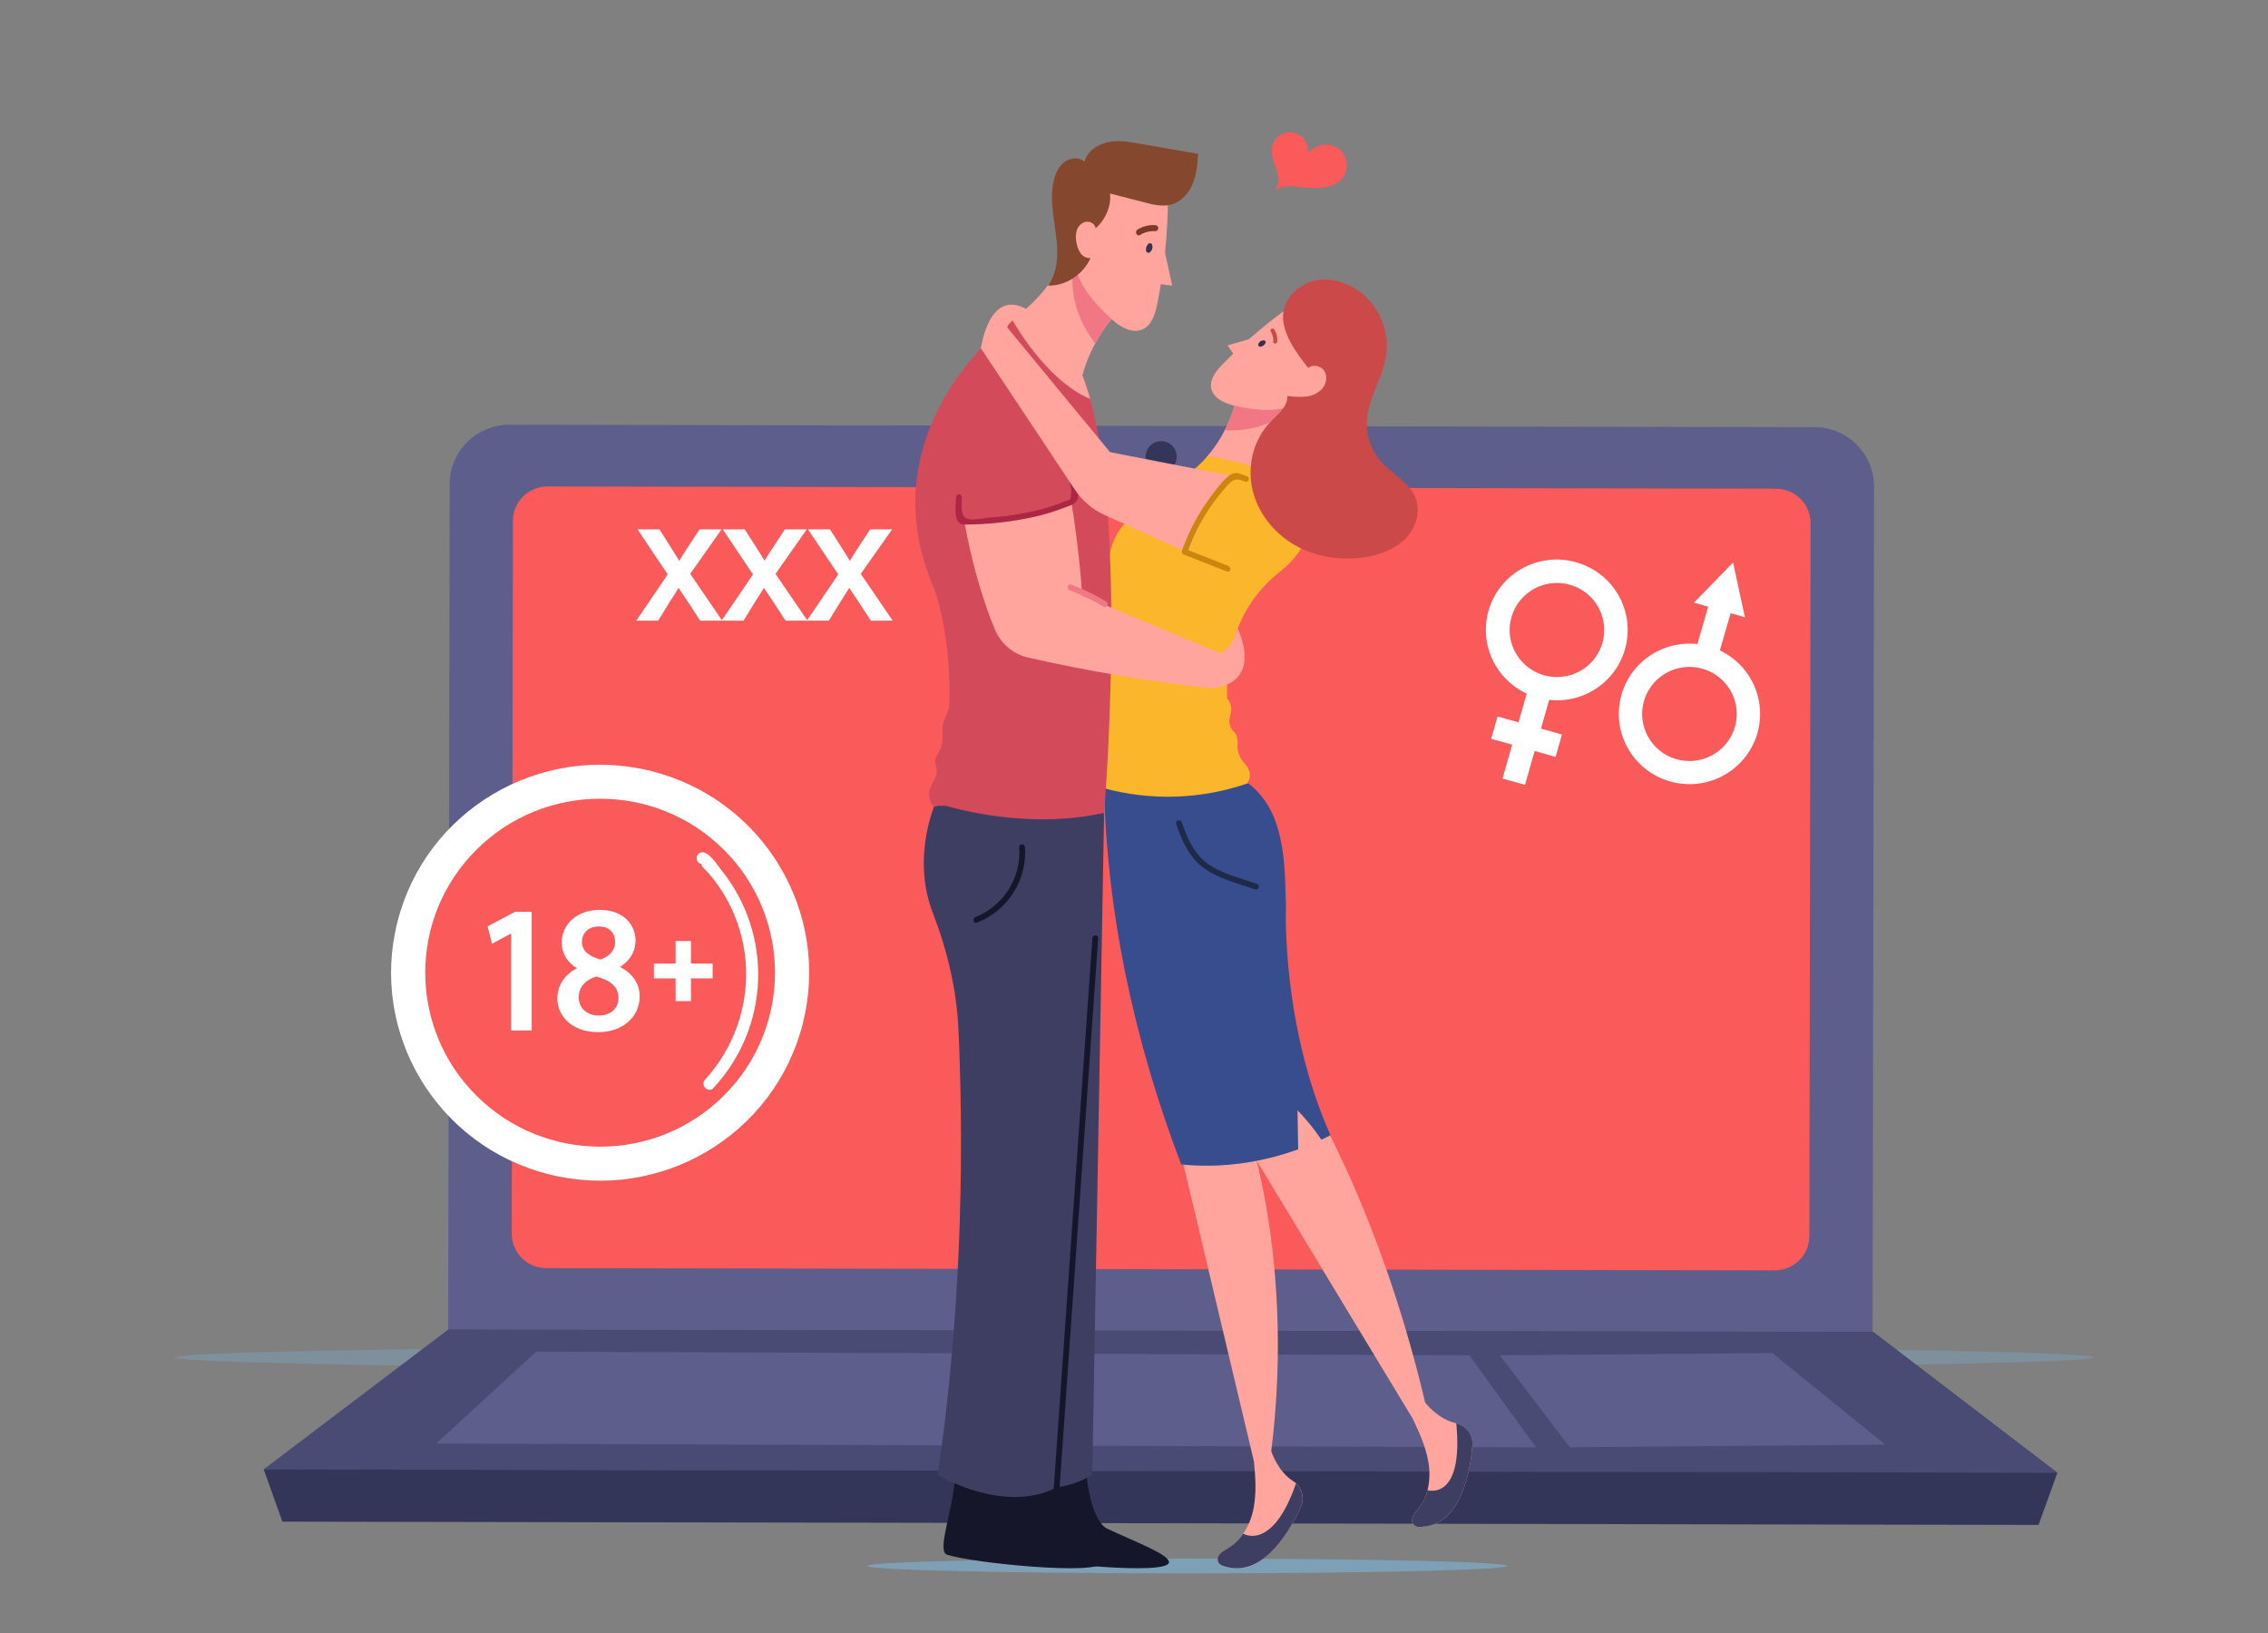 <svg width="175" height="126" viewBox="0 0 175 126" fill="none" xmlns="http://www.w3.org/2000/svg">
<rect x="0" y="0" width="175" height="126" fill="#808080" stroke="none"/>
<path opacity="0.5" d="M161.524 104.737C161.524 105.267 128.376 105.699 87.5 105.699C46.624 105.699 13.476 105.267 13.476 104.737C13.476 104.206 46.624 103.776 87.5 103.776C128.376 103.776 161.524 104.206 161.524 104.737Z" fill="#7DA0B6"/>
<path d="M140.011 32.959L39.31 32.773C38.089 32.771 36.918 33.252 36.053 34.109C35.188 34.966 34.701 36.13 34.698 37.345L34.584 102.566L144.492 102.77L144.602 37.549C144.604 36.335 144.122 35.169 143.261 34.309C142.401 33.448 141.232 32.963 140.011 32.959Z" fill="#5D5E8B"/>
<path d="M137.048 37.709L42.246 37.534C41.54 37.532 40.862 37.81 40.362 38.306C39.861 38.802 39.579 39.475 39.578 40.178L39.485 95.192C39.484 95.54 39.552 95.884 39.685 96.206C39.819 96.528 40.014 96.82 40.261 97.067C40.508 97.313 40.801 97.509 41.124 97.643C41.447 97.777 41.793 97.846 42.143 97.846L136.943 98.02C137.293 98.021 137.639 97.953 137.963 97.821C138.286 97.688 138.58 97.494 138.828 97.248C139.076 97.003 139.272 96.711 139.407 96.39C139.541 96.069 139.611 95.724 139.611 95.376L139.706 40.362C139.706 39.66 139.427 38.986 138.929 38.489C138.43 37.991 137.754 37.711 137.048 37.709Z" fill="#FA5A59"/>
<path d="M158.75 113.643L20.348 113.383L34.627 102.566L144.535 102.77L158.75 113.643Z" fill="url(#paint0_linear_532_2)"/>
<path d="M158.74 113.643L20.337 113.383L34.616 102.566L144.524 102.77L158.74 113.643Z" fill="#494B75"/>
<path d="M33.658 111.379L41.375 104.29L113.381 104.578L118.519 111.677L33.658 111.379Z" fill="#5D5E8B"/>
<path d="M145.473 111.468L121.125 111.671L115.725 104.573L136.756 104.402L145.473 111.468Z" fill="#5D5E8B"/>
<path d="M157.295 117.662L21.788 117.408L20.348 113.374L158.75 113.634L157.295 117.662Z" fill="#333659"/>
<path d="M90.795 35.236C90.795 35.472 90.724 35.703 90.592 35.899C90.46 36.095 90.272 36.248 90.053 36.338C89.834 36.428 89.592 36.451 89.36 36.405C89.127 36.358 88.913 36.244 88.746 36.077C88.578 35.91 88.464 35.697 88.418 35.466C88.372 35.234 88.396 34.994 88.487 34.776C88.579 34.558 88.733 34.372 88.93 34.241C89.127 34.11 89.359 34.041 89.597 34.041C89.754 34.041 89.91 34.072 90.056 34.132C90.201 34.193 90.333 34.281 90.445 34.392C90.556 34.502 90.644 34.634 90.704 34.779C90.764 34.924 90.795 35.079 90.795 35.236Z" fill="#333659"/>
<path d="M61.943 78.986C64.126 70.395 58.896 61.67 50.26 59.498C41.625 57.326 32.854 62.529 30.67 71.12C28.487 79.711 33.717 88.436 42.353 90.608C50.989 92.781 59.759 87.577 61.943 78.986Z" fill="white"/>
<path d="M55.846 84.543C61.116 79.301 61.116 70.802 55.846 65.56C50.577 60.318 42.034 60.318 36.764 65.56C31.495 70.802 31.495 79.301 36.764 84.543C42.034 89.785 50.577 89.785 55.846 84.543Z" fill="#FA5A59"/>
<path d="M54.193 66.672C53.906 66.672 54.566 67.256 54.649 67.347C54.931 67.669 55.195 68.007 55.438 68.359C55.814 68.899 56.145 69.469 56.428 70.063C57.122 71.528 57.508 73.118 57.564 74.736C57.675 77.893 56.54 80.968 54.403 83.304C54.009 83.738 54.654 84.384 55.05 83.947C57.16 81.681 58.382 78.738 58.494 75.652C58.605 72.565 57.599 69.542 55.659 67.132C55.362 66.763 54.736 65.761 54.2 65.761C53.611 65.761 53.609 66.669 54.2 66.669L54.193 66.672Z" fill="white"/>
<path d="M53.316 74.346V72.608H52.13V74.346H50.457V75.492H52.13V77.246H53.316V75.492H54.987V74.346H53.316Z" fill="white"/>
<path d="M37.624 71.476L37.966 72.815L39.438 72.025V79.504H41.027V70.349H39.739L37.624 71.476Z" fill="white"/>
<path d="M47.833 74.609C48.873 73.965 49.04 73.072 49.04 72.568C49.04 71.428 48.173 70.203 46.271 70.203C44.574 70.203 43.341 71.27 43.341 72.742C43.341 73.544 43.762 74.246 44.51 74.709C43.523 75.238 43.005 76.047 43.005 77.069C43.005 78.35 44.089 79.64 46.163 79.64C48.017 79.64 49.356 78.483 49.356 76.887C49.362 75.913 48.824 75.113 47.833 74.609ZM46.204 71.488C47.133 71.488 47.465 72.109 47.465 72.688C47.465 73.518 46.726 73.898 46.344 74.039C45.362 73.765 44.903 73.326 44.903 72.662C44.903 72.077 45.312 71.488 46.204 71.488ZM46.19 78.356C45.975 78.363 45.76 78.326 45.559 78.248C45.358 78.17 45.175 78.052 45.021 77.902C44.896 77.77 44.8 77.614 44.738 77.444C44.676 77.273 44.65 77.092 44.661 76.911C44.661 76.179 45.153 75.612 46.017 75.344C47.226 75.697 47.72 76.185 47.72 77.019C47.72 77.816 47.106 78.356 46.19 78.356Z" fill="white"/>
<path d="M66.418 44.277L68.837 40.842H67.142L66.062 42.492C65.877 42.775 65.726 43.014 65.576 43.273C65.424 43.02 65.272 42.767 65.091 42.495L64.043 40.842H62.341L64.68 44.321L62.281 47.856L59.839 44.277L62.256 40.842H60.562L59.481 42.492C59.3 42.767 59.148 43.006 58.996 43.262C58.844 43.009 58.683 42.757 58.511 42.484L57.464 40.842H55.768L58.099 44.321L55.7 47.855L53.258 44.276L55.677 40.842H53.979L52.899 42.492C52.714 42.775 52.563 43.014 52.412 43.273C52.26 43.02 52.101 42.767 51.927 42.495L50.883 40.842H49.187L51.52 44.321L49.096 47.891H50.785L51.739 46.339C52.017 45.923 52.203 45.625 52.358 45.357C52.543 45.648 52.75 45.952 53.008 46.327L54.024 47.891H57.369L58.324 46.339C58.602 45.923 58.78 45.625 58.943 45.357C59.129 45.648 59.335 45.952 59.594 46.327L60.608 47.891H63.953L64.907 46.339C65.185 45.923 65.37 45.625 65.525 45.357C65.711 45.648 65.918 45.952 66.176 46.327L67.192 47.891H68.88L66.418 44.277Z" fill="white"/>
<path d="M121.616 43.385C120.296 43.006 118.881 43.137 117.654 43.751C116.427 44.365 115.477 45.416 114.996 46.696C114.514 47.976 114.535 49.389 115.055 50.654C115.575 51.919 116.556 52.942 117.801 53.519L117.17 55.736L115.554 55.282L115.062 57.006L116.68 57.46L115.937 60.071L117.672 60.558L118.414 57.947L120.03 58.401L120.521 56.676L118.905 56.222L119.534 54.002C120.896 54.153 122.264 53.79 123.369 52.983C124.473 52.176 125.231 50.986 125.493 49.648C125.756 48.311 125.502 46.924 124.784 45.764C124.066 44.604 122.935 43.755 121.616 43.386V43.385ZM119.138 52.104C118.444 51.907 117.824 51.511 117.356 50.965C116.888 50.418 116.594 49.746 116.51 49.033C116.426 48.32 116.557 47.599 116.885 46.96C117.213 46.321 117.724 45.793 118.354 45.443C118.984 45.092 119.704 44.936 120.423 44.992C121.142 45.049 121.828 45.316 122.395 45.761C122.961 46.205 123.382 46.807 123.605 47.489C123.828 48.172 123.843 48.905 123.647 49.596C123.517 50.055 123.297 50.485 123 50.859C122.703 51.234 122.334 51.547 121.915 51.78C121.496 52.013 121.035 52.162 120.559 52.217C120.082 52.273 119.599 52.234 119.138 52.104Z" fill="white"/>
<path d="M132.705 50.187L133.537 47.313L134.638 47.628L133.725 43.403L130.704 46.498L131.805 46.811L130.973 49.694C129.614 49.541 128.247 49.901 127.143 50.704C126.039 51.507 125.279 52.693 125.013 54.028C124.747 55.362 124.995 56.747 125.707 57.908C126.42 59.069 127.545 59.922 128.86 60.296C130.175 60.67 131.583 60.539 132.805 59.929C134.027 59.319 134.974 58.274 135.458 57.002C135.942 55.729 135.928 54.322 135.418 53.06C134.908 51.798 133.94 50.772 132.705 50.187ZM129.348 58.578C128.655 58.379 128.036 57.98 127.571 57.432C127.105 56.884 126.813 56.211 126.732 55.498C126.651 54.785 126.784 54.064 127.114 53.426C127.445 52.788 127.958 52.262 128.589 51.914C129.22 51.566 129.941 51.412 130.66 51.471C131.378 51.531 132.064 51.8 132.628 52.247C133.193 52.694 133.612 53.297 133.833 53.98C134.053 54.663 134.065 55.396 133.867 56.086C133.735 56.545 133.513 56.974 133.215 57.348C132.916 57.722 132.547 58.033 132.127 58.265C131.707 58.496 131.246 58.643 130.769 58.697C130.292 58.75 129.809 58.71 129.348 58.578Z" fill="white"/>
<path d="M116.294 120.825C116.294 121.141 105.243 121.399 91.612 121.399C77.98 121.399 66.929 121.141 66.929 120.825C66.929 120.509 77.98 120.256 91.612 120.256C105.243 120.256 116.294 120.508 116.294 120.825Z" fill="#7DA0B6"/>
<path d="M85.444 117.956C84.246 117.388 83.866 114.201 83.861 114.082C83.842 113.57 82.374 112.171 81.733 113.221C80.471 115.29 78.739 112.02 78.844 112.9C79.137 115.519 77.296 119.648 78.245 119.958C80.267 120.619 90.045 121.572 90.197 120.563C90.282 119.954 87.517 118.936 85.444 117.956Z" fill="#16162B"/>
<path d="M85.193 62.712L84.281 113.796C83.141 114.479 81.835 114.84 80.504 114.84C79.173 114.84 77.867 114.479 76.727 113.796L85.193 62.712Z" fill="#3E3E63"/>
<path d="M80.275 117.956C79.076 117.388 78.696 114.201 78.692 114.082C78.672 113.57 77.204 112.171 76.563 113.221C75.301 115.29 73.569 112.02 73.674 112.9C73.967 115.519 72.126 119.648 73.075 119.958C75.097 120.619 84.876 121.572 85.028 120.563C85.113 119.954 82.347 118.936 80.275 117.956Z" fill="#16162B"/>
<path d="M95.614 85.09C95.614 85.09 100.079 95.951 98.092 111.973L96.755 112.764L90.544 86.595L95.614 85.09Z" fill="#FFA59D"/>
<path d="M100.364 116.31C99.356 118.47 97.234 121.907 94.281 120.784C94.213 120.759 94.152 120.72 94.1 120.668C94.049 120.617 94.009 120.556 93.983 120.488C93.958 120.421 93.947 120.348 93.952 120.276C93.957 120.204 93.978 120.134 94.012 120.07C94.184 119.748 94.541 119.589 94.847 119.396C95.279 119.122 95.648 118.761 95.931 118.337C96.336 117.728 96.61 117.043 96.734 116.323C96.956 115.113 96.873 113.989 96.755 112.764C96.755 112.764 97.221 111.379 98.092 111.972C98.092 111.972 98.571 113.521 99.783 114.283C99.862 114.332 99.936 114.389 100.005 114.452C100.254 114.685 100.423 114.989 100.487 115.323C100.552 115.657 100.509 116.002 100.364 116.31Z" fill="#FFA59D"/>
<path d="M100.26 83.334C100.26 83.334 106.269 92.517 109.97 108.237L108.991 109.438L95.232 86.691L100.26 83.334Z" fill="#FFA59D"/>
<path d="M113.61 111.525C113.414 113.899 112.614 117.847 109.461 117.814C109.388 117.813 109.316 117.797 109.25 117.767C109.184 117.737 109.126 117.693 109.078 117.638C109.03 117.583 108.995 117.519 108.975 117.45C108.954 117.38 108.949 117.307 108.959 117.236C109.009 116.874 109.288 116.6 109.508 116.313C109.81 115.917 110.028 115.464 110.147 114.982C110.322 114.263 110.343 113.515 110.209 112.787C109.996 111.577 109.528 110.55 108.993 109.438C108.993 109.438 108.95 107.978 109.972 108.228C109.972 108.228 110.96 109.518 112.364 109.816C112.744 109.902 113.081 110.123 113.31 110.437C113.54 110.752 113.646 111.139 113.61 111.525Z" fill="#FFA59D"/>
<path d="M99.226 69.95C99.179 68.536 99.179 67.118 98.974 65.714C98.67 63.589 98.01 61.741 96.304 60.429C92.655 60.346 88.818 60.174 85.174 60.089C85.326 70.26 87.514 80.336 91.142 89.846C95.071 90.248 99.129 89.412 102.658 87.592C98.883 79.112 99.217 70.187 99.226 69.95Z" fill="#374D8D"/>
<path d="M95.226 49.296C94.805 50.789 94.623 52.339 94.684 53.889C94.8 54.016 94.888 54.167 94.942 54.331C94.996 54.494 95.015 54.667 94.998 54.838C94.963 55.173 94.846 55.419 94.856 55.699C94.87 55.788 94.885 55.879 94.899 55.967C94.925 56.051 94.96 56.133 95.004 56.21C95.121 56.422 95.328 56.523 95.42 56.77C95.493 57.005 95.516 57.251 95.489 57.495C95.478 57.749 95.518 58.003 95.609 58.24C95.699 58.478 95.838 58.696 96.015 58.879C96.365 59.278 96.562 59.68 96.369 60.198C96.349 60.254 96.311 60.302 96.26 60.334C96.273 60.367 96.289 60.399 96.304 60.431C92.698 61.684 88.794 61.813 85.113 60.801L85.192 59.812C84.47 56.737 85.169 48.289 85.534 44.521C85.453 43.764 85.523 42.998 85.741 42.268C85.898 41.737 86.14 41.234 86.458 40.78C88.069 38.49 91.417 37.337 93.197 35.159L93.389 35.094C93.697 34.991 94.013 34.912 94.333 34.858C95.983 34.587 97.152 35.183 97.983 36.122C98.928 37.195 99.427 38.714 99.686 39.878C100.086 39.554 100.529 39.285 101.002 39.08C101.439 41.426 100.032 43.103 98.785 44.094C97.081 45.414 95.836 47.234 95.226 49.296Z" fill="#FBB62B"/>
<path d="M72.324 61.623C72.324 61.623 70.225 65.894 71.98 70.448C73.098 73.344 73.821 76.374 73.957 79.474C74.294 86.901 74.422 99.994 72.345 113.796C72.345 113.796 77.421 116.879 81.53 114.768L85.18 62.712C85.18 62.712 78.792 60.355 72.324 61.623Z" fill="#3E3E63"/>
<path d="M84.12 30.783C83.95 30.167 83.747 29.561 83.512 28.967C83.512 28.967 82.552 25.531 78.093 24.665C78.093 24.665 66.581 33.026 72.149 45.584C72.149 45.584 73.473 49.403 73.239 54.539C73.126 55.082 72.742 55.598 72.731 56.168C72.719 56.809 72.812 57.287 72.515 57.898C72.391 58.154 72.196 58.387 72.159 58.681C72.127 58.932 72.226 59.041 72.261 59.27C72.363 59.93 72.07 60.125 71.831 60.673C71.722 60.899 71.675 61.15 71.692 61.4C71.709 61.65 71.791 61.891 71.93 62.101C71.967 62.16 72.026 62.203 72.094 62.221C72.162 62.238 72.234 62.229 72.296 62.196C72.311 62.187 72.328 62.181 72.345 62.172C72.547 62.172 72.748 62.172 72.953 62.172C75.123 62.777 80.074 63.858 85.195 62.718C85.193 62.713 86.998 41.099 84.12 30.783Z" fill="#D34A5B"/>
<path d="M86.705 23.623C85.824 24.462 85.083 25.434 84.509 26.505C84.357 26.771 84.223 27.046 84.1 27.325C83.866 27.855 83.671 28.401 83.516 28.958C81.928 27.272 80.103 25.823 78.097 24.658C80.579 22.974 82.399 20.282 82.897 17.338C83.292 18.521 83.771 19.675 84.33 20.79C84.448 21.03 84.581 21.263 84.727 21.487C85.259 22.276 85.91 22.979 86.656 23.572C86.67 23.598 86.689 23.608 86.705 23.623Z" fill="#FFA59D"/>
<path d="M86.705 23.623C85.824 24.462 85.083 25.434 84.509 26.505C82.029 23.281 82.896 20.366 82.896 20.366L84.721 21.493C85.253 22.282 85.904 22.985 86.65 23.578C86.67 23.598 86.69 23.608 86.705 23.623Z" fill="#F17785"/>
<path d="M90.118 15.288C90.109 18.028 89.833 20.76 89.294 23.446C89.142 24.216 88.882 25.087 88.16 25.413C87.362 25.767 86.452 25.243 85.809 24.656C84.328 23.305 83.195 21.97 82.789 20.012C82.383 18.055 82.707 15.484 83.531 13.659C85.932 13.971 87.824 14.521 90.118 15.288Z" fill="#FFA59D"/>
<path d="M95.525 30.111C95.349 31.188 95.003 32.231 94.499 33.2C94.377 33.448 94.24 33.688 94.096 33.921C93.822 34.365 93.514 34.788 93.176 35.186C95.244 35.496 97.256 36.102 99.149 36.986C99.135 34.297 100.213 31.58 102.149 29.71C101.066 30.023 99.962 30.259 98.846 30.417C98.607 30.452 98.367 30.473 98.125 30.48C97.266 30.491 96.409 30.369 95.586 30.122L95.525 30.111Z" fill="#FFA59D"/>
<path d="M95.525 30.111C95.349 31.188 95.003 32.23 94.499 33.2C98.166 33.383 99.895 31.256 99.895 31.256L98.122 30.483C97.263 30.493 96.406 30.372 95.583 30.125L95.525 30.111Z" fill="#F17785"/>
<path d="M99.99 23.339C97.956 24.744 96.064 26.34 94.339 28.107C93.845 28.615 93.328 29.25 93.457 29.945C93.609 30.715 94.456 31.117 95.223 31.292C96.985 31.693 98.557 31.848 100.224 31.141C101.89 30.435 103.637 28.889 104.575 27.36C103.108 25.753 101.737 24.637 99.99 23.339Z" fill="#FFA59D"/>
<path d="M84.541 17.613C84.499 17.276 84.112 17.051 83.781 17.113C83.615 17.154 83.462 17.238 83.339 17.357C83.216 17.476 83.127 17.625 83.08 17.789C82.992 18.119 82.992 18.467 83.08 18.798C83.125 19.077 83.236 19.343 83.402 19.572C83.487 19.686 83.599 19.776 83.728 19.835C83.858 19.894 83.999 19.92 84.141 19.911C83.612 21.156 82.213 22.103 80.858 22.029C81.695 20.896 81.649 19.416 81.467 18.022C81.284 16.627 80.98 15.195 81.336 13.833C81.474 13.307 81.728 12.785 82.174 12.472C82.619 12.159 83.288 12.115 83.694 12.486C83.839 11.7 84.683 11.144 85.464 10.973C86.246 10.802 87.059 10.937 87.848 11.073L92.446 11.867C92.395 12.676 92.347 13.357 92.052 14.115C91.757 14.872 91.175 15.562 90.391 15.778C89.708 15.972 88.981 15.792 88.294 15.612L85.645 14.93C85.779 15.883 85.271 16.989 84.541 17.613Z" fill="#86472F"/>
<path d="M93.438 53.103C88.696 52.583 83.988 51.794 79.336 50.741C78.772 50.612 78.247 50.351 77.804 49.981C77.36 49.611 77.012 49.141 76.786 48.611C75.699 46.057 74.849 42.763 74.419 40.291C77.258 40.396 80.08 39.816 82.645 38.6C83.322 42.665 83.499 45.946 83.499 45.946L94.052 50.364C94.443 52.435 93.438 53.103 93.438 53.103Z" fill="#FFA59D"/>
<path d="M82.868 36.355L82.429 33.374C82.388 33.092 81.958 33.212 81.999 33.493C82.181 34.736 82.364 35.978 82.548 37.219C82.595 37.54 82.729 37.918 82.618 38.234C82.662 38.485 82.549 38.617 82.282 38.63C82.076 38.721 81.868 38.804 81.655 38.878C81.108 39.079 80.549 39.248 79.983 39.387C78.798 39.667 77.593 39.85 76.379 39.934C75.911 39.971 75.064 40.178 74.615 40.026C74.081 39.845 74.204 38.874 74.215 38.362C74.215 38.077 73.773 38.077 73.767 38.362C73.757 38.816 73.606 39.931 73.964 40.299C74.194 40.533 74.478 40.474 74.791 40.468C76.461 40.443 78.123 40.25 79.753 39.892C80.555 39.713 81.342 39.474 82.108 39.178C82.47 39.037 83.004 38.915 83.142 38.521C83.337 37.956 82.951 36.921 82.868 36.355Z" fill="#AD2744"/>
<path d="M100.946 28.393C101.306 28.075 101.939 28.223 102.193 28.632C102.447 29.04 102.345 29.601 102.041 29.972C101.712 30.33 101.261 30.553 100.776 30.598C100.295 30.642 99.811 30.625 99.334 30.548C99.369 31.427 98.557 31.982 97.957 32.627C96.692 33.988 96.225 35.995 96.646 37.797C97.067 39.598 98.319 41.164 99.944 42.079C101.569 42.994 103.505 43.274 105.342 42.987C106.476 42.807 107.612 42.392 108.422 41.58C109.233 40.768 109.639 39.506 109.231 38.44C108.76 37.23 107.436 36.599 106.567 35.625C105.813 34.769 105.418 33.657 105.466 32.519C105.549 30.727 106.715 29.147 106.967 27.376C107.091 26.406 106.942 25.42 106.537 24.529C106.132 23.638 105.487 22.875 104.673 22.327C103.71 21.698 102.495 21.399 101.376 21.672C100.257 21.944 99.273 22.84 99.047 23.963C98.738 25.485 99.97 27.169 100.946 28.393Z" fill="#CC4949"/>
<path d="M95.165 36.744C93.55 38.105 92.495 40.712 91.598 42.616L85.231 39.733C84.299 39.312 83.504 38.637 82.94 37.786L75.69 26.881C76.567 24.591 77.714 25.261 77.714 25.261L85.65 34.886L95.165 36.744Z" fill="#FFA59D"/>
<path d="M81.76 114.769C82.094 109.996 82.43 105.224 82.765 100.453C83.3 92.845 83.835 85.237 84.369 77.63C84.491 75.882 84.614 74.135 84.737 72.387C84.757 72.101 84.31 72.102 84.29 72.387C83.954 77.159 83.618 81.931 83.284 86.703C82.75 94.311 82.216 101.919 81.681 109.526C81.557 111.273 81.435 113.021 81.313 114.769C81.292 115.054 81.74 115.053 81.76 114.769Z" fill="#16162B"/>
<path d="M93.438 53.103C93.438 53.103 97.466 53.094 95.489 48.447C95.489 48.447 95.033 50.349 94.043 50.358C94.046 50.358 92.353 51.784 93.438 53.103Z" fill="#FFA59D"/>
<path d="M75.69 26.881C75.69 26.881 76.298 22.154 79.272 23.889C79.272 23.889 77.708 24.895 77.714 25.264C77.714 25.261 77.414 27.682 75.69 26.881Z" fill="#FFA59D"/>
<path d="M79.088 65.362C79.067 65.078 78.62 65.076 78.641 65.362C78.727 66.502 78.446 67.639 77.84 68.61C77.233 69.581 76.332 70.335 75.266 70.762C75.001 70.867 75.114 71.298 75.385 71.192C76.545 70.738 77.529 69.928 78.196 68.88C78.862 67.832 79.174 66.599 79.088 65.362Z" fill="#16162B"/>
<path d="M96.979 68.195C95.785 67.779 94.394 67.448 93.33 66.742C92.18 65.975 91.608 64.718 91.189 63.453C91.099 63.182 90.667 63.302 90.757 63.571C91.158 64.781 91.691 66.008 92.703 66.837C93.841 67.769 95.498 68.15 96.857 68.625C97.132 68.719 97.25 68.289 96.979 68.195Z" fill="#1D2A49"/>
<path d="M100.177 89.247L100.117 85.672C101.177 86.758 102.076 87.987 102.787 89.324C101.884 89.307 101.071 89.268 100.177 89.247Z" fill="#FFA59D"/>
<path d="M85.365 46.419C84.506 45.897 83.598 45.46 82.654 45.114C82.383 45.014 82.268 45.443 82.535 45.542C83.443 45.877 84.315 46.3 85.14 46.803C85.385 46.955 85.605 46.569 85.365 46.419Z" fill="#F17785"/>
<path d="M96.211 36.744C95.658 36.562 95.317 36.328 94.843 36.697C94.292 37.122 93.835 37.777 93.418 38.328C92.464 39.601 91.713 41.014 91.192 42.515C91.177 42.571 91.184 42.631 91.213 42.682C91.241 42.733 91.288 42.771 91.344 42.789L94.669 44.097C94.937 44.203 95.052 43.773 94.788 43.669L91.688 42.448C92.083 41.359 92.603 40.318 93.238 39.347C93.585 38.819 93.966 38.313 94.379 37.835C94.544 37.617 94.727 37.415 94.928 37.23C95.373 36.871 95.583 36.994 96.091 37.16C96.366 37.263 96.483 36.833 96.211 36.744Z" fill="#CB860E"/>
<path d="M100.364 116.31C99.356 118.47 97.234 121.907 94.281 120.784C94.213 120.759 94.152 120.72 94.1 120.669C94.049 120.617 94.009 120.556 93.983 120.488C93.958 120.421 93.947 120.348 93.952 120.276C93.957 120.204 93.978 120.134 94.012 120.07C94.184 119.748 94.541 119.589 94.847 119.396C95.279 119.122 95.648 118.761 95.931 118.337C95.931 118.337 98.176 119.733 99.999 114.461C100.247 114.692 100.416 114.995 100.481 115.327C100.547 115.659 100.506 116.003 100.364 116.31Z" fill="#3E3E63"/>
<path d="M113.61 111.525C113.414 113.899 112.614 117.847 109.461 117.813C109.388 117.813 109.316 117.797 109.25 117.767C109.184 117.737 109.126 117.693 109.078 117.638C109.03 117.583 108.995 117.519 108.975 117.45C108.954 117.38 108.949 117.307 108.959 117.236C109.009 116.874 109.288 116.6 109.508 116.313C109.81 115.917 110.028 115.464 110.147 114.982C110.147 114.982 112.952 115.856 112.367 109.819C112.746 109.906 113.082 110.126 113.31 110.44C113.539 110.754 113.646 111.139 113.61 111.525Z" fill="#3E3E63"/>
<path d="M98.557 26.349C98.579 26.022 98.497 25.697 98.323 25.419C98.301 25.383 98.266 25.358 98.226 25.349C98.185 25.339 98.143 25.346 98.107 25.367C98.072 25.389 98.046 25.424 98.037 25.464C98.027 25.504 98.034 25.547 98.055 25.582C98.2 25.815 98.266 26.087 98.243 26.36C98.226 26.561 98.544 26.547 98.557 26.349Z" fill="#CC4949"/>
<path d="M97.564 26.264C97.603 26.281 97.633 26.312 97.648 26.351C97.664 26.39 97.664 26.433 97.648 26.471C97.61 26.546 97.555 26.61 97.488 26.659C97.42 26.708 97.341 26.74 97.259 26.753C97.217 26.757 97.176 26.744 97.143 26.718C97.11 26.692 97.089 26.655 97.084 26.614C97.08 26.577 97.089 26.541 97.11 26.511C97.148 26.426 97.213 26.356 97.295 26.312C97.377 26.267 97.472 26.25 97.564 26.264Z" fill="#343256"/>
<path d="M96.495 26.139L94.725 26.647L95.355 27.586L96.495 26.139Z" fill="#FFA59D"/>
<path d="M87.774 17.71C88.19 17.455 88.677 17.337 89.165 17.373C89.225 17.38 89.28 17.409 89.318 17.455C89.357 17.501 89.376 17.56 89.372 17.619C89.368 17.679 89.341 17.735 89.297 17.776C89.253 17.816 89.195 17.838 89.135 17.837C88.728 17.809 88.322 17.911 87.977 18.128C87.721 18.285 87.52 17.866 87.774 17.71Z" fill="#7A392A"/>
<path d="M88.871 18.83C88.839 18.793 88.793 18.77 88.743 18.766C88.693 18.763 88.645 18.779 88.607 18.811C88.536 18.881 88.483 18.966 88.452 19.059C88.421 19.153 88.413 19.253 88.429 19.35C88.434 19.374 88.443 19.398 88.457 19.419C88.47 19.439 88.488 19.457 88.508 19.471C88.529 19.485 88.552 19.495 88.577 19.5C88.601 19.506 88.626 19.506 88.651 19.501C88.693 19.493 88.73 19.47 88.756 19.436C88.84 19.362 88.897 19.262 88.918 19.153C88.939 19.043 88.923 18.929 88.871 18.83Z" fill="#343256"/>
<path d="M89.893 19.5L90.444 22.037L88.929 21.85L89.893 19.5Z" fill="#FFA59D"/>
<path d="M84.12 30.781C80.645 29.331 78.096 24.656 78.096 24.656C82.555 25.522 83.515 28.96 83.515 28.96C83.749 29.556 83.951 30.164 84.12 30.781Z" fill="#FFA59D"/>
<path d="M98.344 14.761C98.747 14.316 98.664 13.623 98.481 13.054C98.299 12.486 98.036 11.899 98.157 11.312C98.235 10.951 98.454 10.635 98.765 10.434C99.077 10.234 99.456 10.164 99.819 10.242C100.181 10.319 100.499 10.536 100.7 10.846C100.902 11.156 100.972 11.533 100.894 11.894C101.337 11.129 102.539 10.938 103.266 11.44C103.617 11.71 103.847 12.107 103.904 12.544C103.961 12.981 103.841 13.423 103.57 13.773C102.962 14.494 101.87 14.529 100.923 14.49C99.976 14.45 99.027 14.103 98.344 14.761Z" fill="#FA5A59"/>
<defs>
<linearGradient id="paint0_linear_532_2" x1="141.226" y1="146.295" x2="15.067" y2="63.395" gradientUnits="userSpaceOnUse">
<stop stop-color="#2E3136"/>
<stop offset="1" stop-color="#777A82"/>
</linearGradient>
</defs>
</svg>
